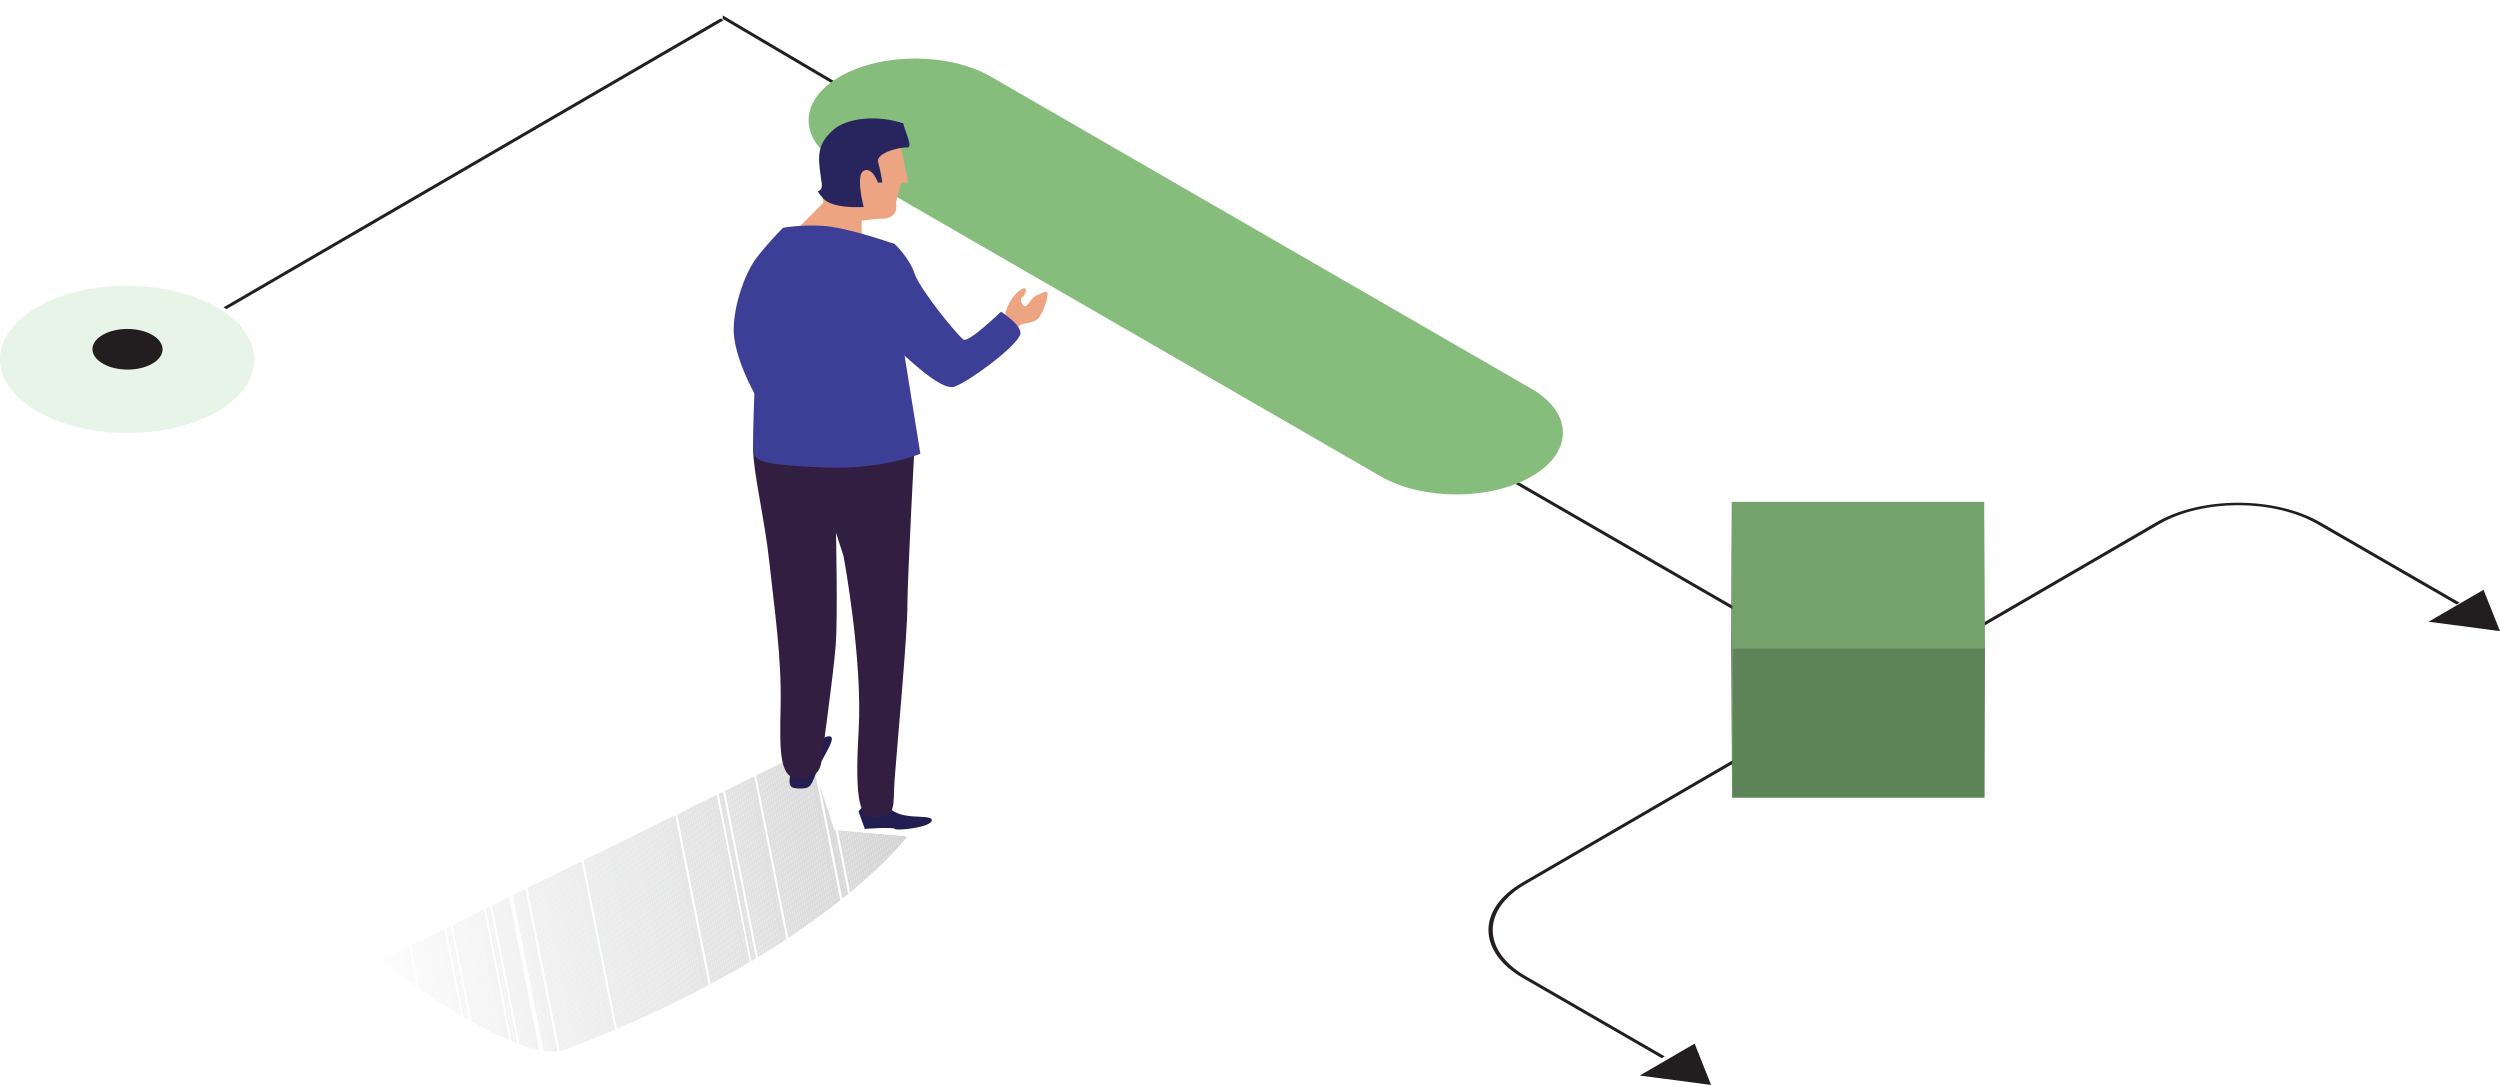 <svg xmlns="http://www.w3.org/2000/svg" xmlns:xlink="http://www.w3.org/1999/xlink" viewBox="0 0 936.02 406.21"><defs><style>.cls-1{fill:url(#linear-gradient);}.cls-2{fill:none;}.cls-3{isolation:isolate;}.cls-4{fill:#231f20;}.cls-5{fill:#86bd7c;}.cls-6{opacity:0.15;}.cls-7{fill:#67b260;}.cls-8{fill:#221e1f;}.cls-9{fill:#73a36b;}.cls-10{fill:#5d8457;}.cls-11{fill:#435f3e;}.cls-12{opacity:0.2;mix-blend-mode:multiply;}.cls-13{clip-path:url(#clip-path);}.cls-14{mask:url(#mask);}.cls-15{clip-path:url(#clip-path-2);}.cls-16{fill:#242122;}.cls-17{fill:#262223;}.cls-18{fill:#272425;}.cls-19{fill:#282526;}.cls-20{fill:#292627;}.cls-21{fill:#2b2829;}.cls-22{fill:#2c292a;}.cls-23{fill:#2d2b2c;}.cls-24{fill:#2e2c2d;}.cls-25{fill:#302d2f;}.cls-26{fill:#312f30;}.cls-27{fill:#323031;}.cls-28{fill:#333133;}.cls-29{fill:#343334;}.cls-30{fill:#353435;}.cls-31{fill:#373537;}.cls-32{fill:#383638;}.cls-33{fill:#393839;}.cls-34{fill:#3a393a;}.cls-35{fill:#3b3a3c;}.cls-36{fill:#3c3b3d;}.cls-37{fill:#3d3c3e;}.cls-38{fill:#3e3e3f;}.cls-39{fill:#3f3f40;}.cls-40{fill:#404041;}.cls-41{fill:#414142;}.cls-42{fill:#424244;}.cls-43{fill:#434345;}.cls-44{fill:#444446;}.cls-45{fill:#454547;}.cls-46{fill:#464648;}.cls-47{fill:#474749;}.cls-48{fill:#48484a;}.cls-49{fill:#49494b;}.cls-50{fill:#4a4a4c;}.cls-51{fill:#4b4b4d;}.cls-52{fill:#4c4c4e;}.cls-53{fill:#4d4d4f;}.cls-54{fill:#4d4e50;}.cls-55{fill:#4e4f51;}.cls-56{fill:#4f5052;}.cls-57{fill:#505153;}.cls-58{fill:#515254;}.cls-59{fill:#525255;}.cls-60{fill:#535355;}.cls-61{fill:#545456;}.cls-62{fill:#555557;}.cls-63{fill:#555658;}.cls-64{fill:#565759;}.cls-65{fill:#57585a;}.cls-66{fill:#58595b;}.cls-67{fill:#595a5c;}.cls-68{fill:#5a5b5d;}.cls-69{fill:#5b5c5e;}.cls-70{fill:#5c5c5f;}.cls-71{fill:#5c5d60;}.cls-72{fill:#5d5e60;}.cls-73{fill:#5e5f61;}.cls-74{fill:#5f6062;}.cls-75{fill:#606163;}.cls-76{fill:#616264;}.cls-77{fill:#616365;}.cls-78{fill:#626366;}.cls-79{fill:#636467;}.cls-80{fill:#646567;}.cls-81{fill:#656668;}.cls-82{fill:#666769;}.cls-83{fill:#66686a;}.cls-84{fill:#67686b;}.cls-85{fill:#68696c;}.cls-86{fill:#696a6c;}.cls-87{fill:#6a6b6d;}.cls-88{fill:#6a6c6e;}.cls-89{fill:#6b6c6f;}.cls-90{fill:#6c6d70;}.cls-91{fill:#6d6e70;}.cls-92{fill:#6d6f71;}.cls-93{fill:#6e7072;}.cls-94{fill:#6f7073;}.cls-95{fill:#707174;}.cls-96{fill:#717275;}.cls-97{fill:#717375;}.cls-98{fill:#727476;}.cls-99{fill:#737477;}.cls-100{fill:#747578;}.cls-101{fill:#747678;}.cls-102{fill:#757779;}.cls-103{fill:#76777a;}.cls-104{fill:#77787b;}.cls-105{fill:#77797c;}.cls-106{fill:#787a7c;}.cls-107{fill:#797b7d;}.cls-108{fill:#7a7b7e;}.cls-109{fill:#7a7c7f;}.cls-110{fill:#7b7d7f;}.cls-111{fill:#7c7e80;}.cls-112{fill:#7d7e80;}.cls-113{fill:#7d7f81;}.cls-114{fill:#7e8081;}.cls-115{fill:#7f8082;}.cls-116{fill:#808083;}.cls-117{fill:#808184;}.cls-118{fill:#808284;}.cls-119{fill:#818385;}.cls-120{fill:#818386;}.cls-121{fill:#828487;}.cls-122{fill:#838587;}.cls-123{fill:#848688;}.cls-124{fill:#848689;}.cls-125{fill:#86888a;}.cls-126{fill:#87898b;}.cls-127{fill:#87898c;}.cls-128{fill:#888a8d;}.cls-129{fill:#898b8d;}.cls-130{fill:#8a8c8e;}.cls-131{fill:#8a8c8f;}.cls-132{fill:#8b8d90;}.cls-133{fill:#8c8e91;}.cls-134{fill:#8d8f91;}.cls-135{fill:#8d8f92;}.cls-136{fill:#8e9093;}.cls-137{fill:#8f9194;}.cls-138{fill:#909294;}.cls-139{fill:#909295;}.cls-140{fill:#919396;}.cls-141{fill:#929497;}.cls-142{fill:#939597;}.cls-143{fill:#939598;}.cls-144{fill:#949699;}.cls-145{fill:#95979a;}.cls-146{fill:#96989a;}.cls-147{fill:#96999b;}.cls-148{fill:#97999c;}.cls-149{fill:#989a9d;}.cls-150{fill:#999b9d;}.cls-151{fill:#9a9c9e;}.cls-152{fill:#9a9c9f;}.cls-153{fill:#9b9da0;}.cls-154{fill:#9c9ea1;}.cls-155{fill:#9d9fa1;}.cls-156{fill:#9da0a2;}.cls-157{fill:#9ea0a3;}.cls-158{fill:#9fa1a4;}.cls-159{fill:#a0a2a4;}.cls-160{fill:#a1a3a5;}.cls-161{fill:#a1a3a6;}.cls-162{fill:#a2a4a7;}.cls-163{fill:#a3a5a8;}.cls-164{fill:#a4a6a8;}.cls-165{fill:#a4a7a9;}.cls-166{fill:#a5a7aa;}.cls-167{fill:#a6a8ab;}.cls-168{fill:#a7a9ac;}.cls-169{fill:#a8aaac;}.cls-170{fill:#a8abad;}.cls-171{fill:#a9abae;}.cls-172{fill:#aaacaf;}.cls-173{fill:#abadaf;}.cls-174{fill:#acaeb0;}.cls-175{fill:#adafb1;}.cls-176{fill:#adafb2;}.cls-177{fill:#aeb0b3;}.cls-178{fill:#afb1b3;}.cls-179{fill:#b0b2b4;}.cls-180{fill:#b1b3b5;}.cls-181{fill:#b1b3b6;}.cls-182{fill:#b2b4b7;}.cls-183{fill:#b3b5b7;}.cls-184{fill:#b4b6b8;}.cls-185{fill:#b5b7b9;}.cls-186{fill:#b6b8ba;}.cls-187{fill:#b6b8bb;}.cls-188{fill:#b7b9bb;}.cls-189{fill:#b8babc;}.cls-190{fill:#b9bbbd;}.cls-191{fill:#babcbe;}.cls-192{fill:#bbbcbf;}.cls-193{fill:#bbbdbf;}.cls-194{fill:#bcbec0;}.cls-195{fill:#bdbfc1;}.cls-196{fill:#bec0c2;}.cls-197{fill:#bfc1c3;}.cls-198{fill:#c0c1c3;}.cls-199{fill:#c0c2c4;}.cls-200{fill:#c1c3c5;}.cls-201{fill:#c2c4c6;}.cls-202{fill:#c3c5c7;}.cls-203{fill:#c4c5c7;}.cls-204{fill:#c4c6c8;}.cls-205{fill:#c5c7c9;}.cls-206{fill:#c6c8ca;}.cls-207{fill:#c7c9cb;}.cls-208{fill:#c8cacb;}.cls-209{fill:#c9cacc;}.cls-210{fill:#cacbcd;}.cls-211{fill:#caccce;}.cls-212{fill:#cbcdcf;}.cls-213{fill:#cccecf;}.cls-214{fill:#cdced0;}.cls-215{fill:#cecfd1;}.cls-216{fill:#cfd0d2;}.cls-217{fill:#cfd1d2;}.cls-218{fill:#d0d2d3;}.cls-219{fill:#d1d2d4;}.cls-220{fill:#d2d3d5;}.cls-221{fill:#d3d4d6;}.cls-222{fill:#d4d5d6;}.cls-223{fill:#d4d6d7;}.cls-224{fill:#d5d6d8;}.cls-225{fill:#d6d7d9;}.cls-226{fill:#d7d8da;}.cls-227{fill:#d8d9da;}.cls-228{fill:#d8dadb;}.cls-229{fill:#d9dbdc;}.cls-230{fill:#dadbdd;}.cls-231{fill:#dbdcdd;}.cls-232{fill:#dcddde;}.cls-233{fill:#dddedf;}.cls-234{fill:#dedfe1;}.cls-235{fill:#dfe0e1;}.cls-236{fill:#e0e1e2;}.cls-237{fill:#e1e2e3;}.cls-238{fill:#e2e3e4;}.cls-239{fill:#e3e4e5;}.cls-240{fill:#e4e5e6;}.cls-241{fill:#e5e6e7;}.cls-242{fill:#e6e7e8;}.cls-243{fill:#e7e7e8;}.cls-244{fill:#e8e8e9;}.cls-245{fill:#e8e9ea;}.cls-246{fill:#e9eaeb;}.cls-247{fill:#eaebec;}.cls-248{fill:#ebecec;}.cls-249{fill:#ececed;}.cls-250{fill:#ededee;}.cls-251{fill:#edeeef;}.cls-252{fill:#eeefef;}.cls-253{fill:#eff0f0;}.cls-254{fill:#f0f0f1;}.cls-255{fill:#f1f1f2;}.cls-256{fill:#eca483;}.cls-257{fill:#221e52;}.cls-258{fill:#321e41;}.cls-259{fill:#3d3e95;}.cls-260{fill:#27245e;}</style><linearGradient id="linear-gradient" x1="-462.03" y1="-291.52" x2="-458.44" y2="-291.52" gradientTransform="translate(-25753.02 -16126.65) rotate(180) scale(56.48)" gradientUnits="userSpaceOnUse"><stop offset="0" stop-color="#4d4d4d"/><stop offset="1"/></linearGradient><clipPath id="clip-path"><path class="cls-2" d="M312.44,310.7l27.37,2.43S307.91,356.4,211.88,393c-18,6.87-69.67-33.42-69.67-33.42l160.42-78.94Z"/></clipPath><mask id="mask" x="132.13" y="269.31" width="218.7" height="138.89" maskUnits="userSpaceOnUse"><rect class="cls-1" x="140.05" y="288.06" width="202.87" height="101.4" transform="translate(-61.22 53.38) rotate(-11.2)"/></mask><clipPath id="clip-path-2"><rect class="cls-2" x="140.05" y="288.06" width="202.87" height="101.4" transform="translate(-61.22 53.38) rotate(-11.2)"/></clipPath></defs><title>home_genexus</title><g class="cls-3"><g id="Layer_2" data-name="Layer 2"><path class="cls-4" d="M669.34,274l-98.29,57.12c-16.29,9.47-16.2,24.89.2,34.36l52.06,30.05-1.14.66-52.06-30.05c-17-9.84-17.12-25.84-.2-35.68l98.29-57.12Z"/><polygon class="cls-4" points="270.61 5.77 511.18 147.74 511.17 149.04 270.59 7.08 270.61 5.77"/><polygon class="cls-4" points="670.43 239.35 670.42 240.66 527.93 158.39 527.93 157.07 670.43 239.35"/><path class="cls-5" d="M573.35,145.53c15.69,9.06,15.77,23.74.19,32.8s-40.95,9.06-56.63,0L314.57,61.52c-15.69-9.07-15.77-23.75-.18-32.81s40.93-9.06,56.63,0Z"/><polygon class="cls-4" points="270.93 7.57 84.8 115.73 83.66 115.08 269.78 6.91 270.93 7.57"/><path class="cls-4" d="M920.89,225.65l-1.13.66L867.7,196.26c-16.41-9.47-43-9.47-59.32,0l-70.61,41-1.15-.66,70.62-41c16.93-9.84,44.56-9.84,61.59,0Z"/><g class="cls-6"><path class="cls-7" d="M81.14,115.05c18.65,10.77,18.75,28.22.22,39s-48.66,10.77-67.31,0-18.75-28.22-.22-39S62.49,104.28,81.14,115.05Z"/></g><path class="cls-8" d="M57,125.39c5.14,3,5.17,7.78.06,10.75s-13.42,3-18.57,0-5.17-7.78-.06-10.75S51.87,122.42,57,125.39Z"/><g class="cls-3"><polygon class="cls-9" points="742.89 187.91 743.2 242.67 648.66 242.67 648.36 187.91 742.89 187.91"/><polygon class="cls-10" points="743.2 242.67 743.04 298.69 648.51 298.69 648.66 242.67 743.2 242.67"/><polygon class="cls-11" points="648.66 242.67 648.51 298.69 648.2 243.93 648.36 187.91 648.66 242.67"/></g><polygon class="cls-8" points="634.48 390.74 640.65 406.21 613.92 402.69 634.48 390.74"/><polygon class="cls-8" points="929.85 220.82 936.02 236.3 909.28 232.78 929.85 220.82"/><g class="cls-12"><g class="cls-13"><g class="cls-14"><g class="cls-15"><rect class="cls-4" x="340.15" y="268.43" width="0.84" height="101.4" transform="translate(-55.52 72.25) rotate(-11.2)"/><rect class="cls-16" x="339.33" y="268.59" width="0.84" height="101.4" transform="translate(-55.56 72.1) rotate(-11.2)"/><rect class="cls-17" x="338.51" y="268.75" width="0.84" height="101.4" transform="translate(-55.61 71.94) rotate(-11.2)"/><rect class="cls-18" x="337.69" y="268.92" width="0.84" height="101.4" transform="translate(-55.66 71.78) rotate(-11.2)"/><rect class="cls-19" x="336.86" y="269.08" width="0.84" height="101.4" transform="translate(-55.71 71.63) rotate(-11.2)"/><rect class="cls-20" x="336.04" y="269.24" width="0.84" height="101.4" transform="translate(-55.75 71.47) rotate(-11.2)"/><rect class="cls-21" x="335.22" y="269.41" width="0.84" height="101.4" transform="translate(-55.8 71.31) rotate(-11.2)"/><rect class="cls-22" x="334.4" y="269.57" width="0.84" height="101.4" transform="translate(-55.85 71.16) rotate(-11.2)"/><rect class="cls-23" x="333.57" y="269.73" width="0.84" height="101.4" transform="translate(-55.89 71) rotate(-11.2)"/><rect class="cls-24" x="332.75" y="269.89" width="0.84" height="101.4" transform="translate(-55.94 70.84) rotate(-11.2)"/><rect class="cls-25" x="331.93" y="270.06" width="0.84" height="101.4" transform="translate(-55.99 70.69) rotate(-11.2)"/><rect class="cls-26" x="331.11" y="270.22" width="0.84" height="101.4" transform="translate(-56.04 70.53) rotate(-11.2)"/><rect class="cls-27" x="330.29" y="270.38" width="0.84" height="101.4" transform="translate(-56.08 70.37) rotate(-11.2)"/><rect class="cls-28" x="329.46" y="270.55" width="0.84" height="101.4" transform="translate(-56.13 70.22) rotate(-11.2)"/><rect class="cls-29" x="328.64" y="270.71" width="0.84" height="101.4" transform="translate(-56.18 70.06) rotate(-11.2)"/><rect class="cls-30" x="327.82" y="270.87" width="0.84" height="101.4" transform="translate(-56.23 69.9) rotate(-11.2)"/><rect class="cls-31" x="327" y="271.03" width="0.84" height="101.4" transform="translate(-56.27 69.75) rotate(-11.2)"/><rect class="cls-32" x="326.17" y="271.2" width="0.84" height="101.4" transform="translate(-56.32 69.59) rotate(-11.2)"/><rect class="cls-33" x="325.35" y="271.36" width="0.84" height="101.4" transform="translate(-56.37 69.43) rotate(-11.2)"/><rect class="cls-34" x="324.53" y="271.52" width="0.84" height="101.4" transform="translate(-56.42 69.28) rotate(-11.2)"/><rect class="cls-35" x="323.71" y="271.69" width="0.84" height="101.4" transform="translate(-56.46 69.12) rotate(-11.2)"/><rect class="cls-36" x="322.88" y="271.85" width="0.84" height="101.4" transform="translate(-56.51 68.96) rotate(-11.2)"/><rect class="cls-37" x="322.06" y="272.01" width="0.84" height="101.4" transform="translate(-56.56 68.81) rotate(-11.2)"/><rect class="cls-38" x="321.24" y="272.17" width="0.84" height="101.4" transform="translate(-56.6 68.65) rotate(-11.2)"/><rect class="cls-39" x="320.42" y="272.34" width="0.84" height="101.4" transform="translate(-56.65 68.49) rotate(-11.2)"/><rect class="cls-40" x="319.6" y="272.5" width="0.84" height="101.4" transform="translate(-56.7 68.34) rotate(-11.2)"/><rect class="cls-41" x="318.77" y="272.66" width="0.84" height="101.4" transform="translate(-56.75 68.18) rotate(-11.2)"/><rect class="cls-42" x="317.95" y="272.83" width="0.84" height="101.4" transform="translate(-56.79 68.02) rotate(-11.2)"/><rect class="cls-43" x="317.13" y="272.99" width="0.84" height="101.4" transform="translate(-56.84 67.87) rotate(-11.2)"/><rect class="cls-44" x="316.31" y="273.15" width="0.84" height="101.4" transform="translate(-56.89 67.71) rotate(-11.2)"/><rect class="cls-45" x="315.48" y="273.31" width="0.84" height="101.4" transform="matrix(0.98, -0.19, 0.19, 0.98, -56.94, 67.55)"/><rect class="cls-46" x="314.66" y="273.48" width="0.84" height="101.4" transform="translate(-56.98 67.4) rotate(-11.2)"/><rect class="cls-47" x="313.84" y="273.64" width="0.84" height="101.4" transform="translate(-57.03 67.24) rotate(-11.2)"/><rect class="cls-48" x="313.02" y="273.8" width="0.84" height="101.4" transform="translate(-57.08 67.08) rotate(-11.2)"/><rect class="cls-49" x="312.19" y="273.97" width="0.84" height="101.4" transform="matrix(0.98, -0.19, 0.19, 0.98, -57.12, 66.93)"/><rect class="cls-50" x="311.37" y="274.13" width="0.84" height="101.4" transform="translate(-57.17 66.77) rotate(-11.2)"/><rect class="cls-51" x="310.55" y="274.29" width="0.84" height="101.4" transform="translate(-57.22 66.61) rotate(-11.2)"/><rect class="cls-52" x="309.73" y="274.45" width="0.84" height="101.4" transform="translate(-57.27 66.46) rotate(-11.2)"/><rect class="cls-53" x="308.9" y="274.62" width="0.84" height="101.4" transform="translate(-57.31 66.3) rotate(-11.2)"/><rect class="cls-54" x="308.08" y="274.78" width="0.84" height="101.4" transform="translate(-57.36 66.14) rotate(-11.2)"/><rect class="cls-55" x="307.26" y="274.94" width="0.84" height="101.4" transform="translate(-57.41 65.99) rotate(-11.2)"/><rect class="cls-56" x="306.44" y="275.11" width="0.84" height="101.4" transform="translate(-57.46 65.83) rotate(-11.2)"/><rect class="cls-57" x="305.62" y="275.27" width="0.84" height="101.4" transform="translate(-57.5 65.67) rotate(-11.2)"/><rect class="cls-58" x="304.79" y="275.43" width="0.84" height="101.4" transform="translate(-57.55 65.52) rotate(-11.2)"/><rect class="cls-59" x="303.97" y="275.6" width="0.84" height="101.4" transform="translate(-57.6 65.36) rotate(-11.2)"/><rect class="cls-60" x="303.15" y="275.76" width="0.84" height="101.4" transform="translate(-57.65 65.2) rotate(-11.2)"/><rect class="cls-61" x="302.33" y="275.92" width="0.84" height="101.4" transform="translate(-57.69 65.05) rotate(-11.2)"/><rect class="cls-62" x="301.5" y="276.08" width="0.84" height="101.4" transform="translate(-57.74 64.89) rotate(-11.2)"/><rect class="cls-63" x="300.68" y="276.25" width="0.84" height="101.4" transform="translate(-57.79 64.73) rotate(-11.2)"/><rect class="cls-64" x="299.86" y="276.41" width="0.84" height="101.4" transform="translate(-57.83 64.58) rotate(-11.2)"/><rect class="cls-65" x="299.04" y="276.57" width="0.84" height="101.4" transform="translate(-57.88 64.42) rotate(-11.2)"/><rect class="cls-66" x="298.21" y="276.74" width="0.84" height="101.4" transform="translate(-57.93 64.26) rotate(-11.2)"/><rect class="cls-67" x="297.39" y="276.9" width="0.84" height="101.4" transform="translate(-57.98 64.11) rotate(-11.2)"/><rect class="cls-68" x="296.57" y="277.06" width="0.84" height="101.4" transform="translate(-58.02 63.95) rotate(-11.2)"/><rect class="cls-69" x="295.75" y="277.22" width="0.84" height="101.4" transform="translate(-58.07 63.79) rotate(-11.2)"/><rect class="cls-70" x="294.93" y="277.39" width="0.84" height="101.4" transform="translate(-58.12 63.64) rotate(-11.2)"/><rect class="cls-71" x="294.1" y="277.55" width="0.84" height="101.4" transform="translate(-58.17 63.48) rotate(-11.2)"/><rect class="cls-72" x="293.28" y="277.71" width="0.84" height="101.4" transform="translate(-58.21 63.32) rotate(-11.2)"/><rect class="cls-73" x="292.46" y="277.88" width="0.84" height="101.4" transform="translate(-58.26 63.17) rotate(-11.2)"/><rect class="cls-74" x="291.64" y="278.04" width="0.84" height="101.4" transform="translate(-58.31 63.01) rotate(-11.2)"/><rect class="cls-75" x="290.81" y="278.2" width="0.84" height="101.4" transform="translate(-58.36 62.85) rotate(-11.2)"/><rect class="cls-76" x="289.99" y="278.36" width="0.84" height="101.4" transform="matrix(0.98, -0.19, 0.19, 0.98, -58.4, 62.7)"/><rect class="cls-77" x="289.17" y="278.53" width="0.84" height="101.4" transform="translate(-58.45 62.54) rotate(-11.2)"/><rect class="cls-78" x="288.35" y="278.69" width="0.84" height="101.4" transform="translate(-58.5 62.38) rotate(-11.2)"/><rect class="cls-79" x="287.52" y="278.85" width="0.84" height="101.4" transform="translate(-58.54 62.23) rotate(-11.2)"/><rect class="cls-80" x="286.7" y="279.02" width="0.84" height="101.4" transform="translate(-58.59 62.07) rotate(-11.2)"/><rect class="cls-81" x="285.88" y="279.18" width="0.84" height="101.4" transform="translate(-58.64 61.91) rotate(-11.2)"/><rect class="cls-82" x="285.06" y="279.34" width="0.84" height="101.4" transform="translate(-58.69 61.76) rotate(-11.2)"/><rect class="cls-83" x="284.24" y="279.5" width="0.84" height="101.4" transform="translate(-58.73 61.6) rotate(-11.2)"/><rect class="cls-84" x="283.41" y="279.67" width="0.84" height="101.4" transform="translate(-58.78 61.44) rotate(-11.2)"/><rect class="cls-85" x="282.59" y="279.83" width="0.84" height="101.4" transform="translate(-58.83 61.29) rotate(-11.2)"/><rect class="cls-86" x="281.77" y="279.99" width="0.84" height="101.4" transform="translate(-58.88 61.13) rotate(-11.2)"/><rect class="cls-87" x="280.95" y="280.16" width="0.84" height="101.4" transform="translate(-58.92 60.97) rotate(-11.2)"/><rect class="cls-88" x="280.12" y="280.32" width="0.84" height="101.4" transform="translate(-58.97 60.82) rotate(-11.2)"/><rect class="cls-89" x="279.3" y="280.48" width="0.84" height="101.4" transform="translate(-59.02 60.66) rotate(-11.2)"/><rect class="cls-90" x="278.48" y="280.64" width="0.84" height="101.4" transform="translate(-59.07 60.5) rotate(-11.2)"/><rect class="cls-91" x="277.66" y="280.81" width="0.84" height="101.4" transform="matrix(0.98, -0.19, 0.19, 0.98, -59.11, 60.35)"/><rect class="cls-92" x="276.83" y="280.97" width="0.84" height="101.4" transform="translate(-59.16 60.19) rotate(-11.2)"/><rect class="cls-93" x="276.01" y="281.13" width="0.84" height="101.4" transform="translate(-59.21 60.03) rotate(-11.2)"/><rect class="cls-94" x="275.19" y="281.3" width="0.84" height="101.4" transform="matrix(0.98, -0.19, 0.19, 0.98, -59.25, 59.88)"/><rect class="cls-95" x="274.37" y="281.46" width="0.84" height="101.4" transform="translate(-59.3 59.72) rotate(-11.2)"/><rect class="cls-96" x="273.55" y="281.62" width="0.84" height="101.4" transform="translate(-59.35 59.56) rotate(-11.2)"/><rect class="cls-97" x="272.72" y="281.78" width="0.84" height="101.4" transform="translate(-59.4 59.41) rotate(-11.2)"/><rect class="cls-98" x="271.9" y="281.95" width="0.84" height="101.4" transform="translate(-59.44 59.25) rotate(-11.2)"/><rect class="cls-99" x="271.08" y="282.11" width="0.84" height="101.4" transform="translate(-59.49 59.09) rotate(-11.2)"/><rect class="cls-100" x="270.26" y="282.27" width="0.84" height="101.4" transform="translate(-59.54 58.94) rotate(-11.2)"/><rect class="cls-101" x="269.43" y="282.44" width="0.84" height="101.4" transform="translate(-59.59 58.78) rotate(-11.2)"/><rect class="cls-102" x="268.61" y="282.6" width="0.84" height="101.4" transform="translate(-59.63 58.62) rotate(-11.2)"/><rect class="cls-103" x="267.79" y="282.76" width="0.84" height="101.4" transform="translate(-59.68 58.47) rotate(-11.2)"/><rect class="cls-104" x="266.97" y="282.92" width="0.84" height="101.4" transform="translate(-59.73 58.31) rotate(-11.2)"/><rect class="cls-105" x="266.14" y="283.09" width="0.84" height="101.4" transform="translate(-59.77 58.15) rotate(-11.2)"/><rect class="cls-106" x="265.32" y="283.25" width="0.84" height="101.4" transform="translate(-59.82 58) rotate(-11.2)"/><rect class="cls-107" x="264.5" y="283.41" width="0.84" height="101.4" transform="translate(-59.87 57.84) rotate(-11.2)"/><rect class="cls-108" x="263.68" y="283.58" width="0.84" height="101.4" transform="translate(-59.92 57.68) rotate(-11.2)"/><rect class="cls-109" x="262.86" y="283.74" width="0.84" height="101.4" transform="translate(-59.96 57.53) rotate(-11.2)"/><rect class="cls-110" x="262.03" y="283.9" width="0.84" height="101.4" transform="translate(-60.01 57.37) rotate(-11.2)"/><rect class="cls-111" x="261.21" y="284.06" width="0.84" height="101.4" transform="translate(-60.06 57.21) rotate(-11.2)"/><rect class="cls-112" x="260.39" y="284.23" width="0.84" height="101.4" transform="translate(-60.11 57.06) rotate(-11.2)"/><rect class="cls-113" x="259.57" y="284.39" width="0.84" height="101.4" transform="translate(-60.15 56.9) rotate(-11.2)"/><rect class="cls-114" x="258.74" y="284.55" width="0.84" height="101.4" transform="matrix(0.98, -0.19, 0.19, 0.98, -60.2, 56.74)"/><rect class="cls-115" x="257.92" y="284.72" width="0.84" height="101.4" transform="translate(-60.25 56.59) rotate(-11.2)"/><rect class="cls-116" x="257.1" y="284.88" width="0.84" height="101.4" transform="translate(-60.3 56.43) rotate(-11.2)"/><rect class="cls-117" x="256.28" y="285.04" width="0.84" height="101.4" transform="translate(-60.34 56.27) rotate(-11.2)"/><rect class="cls-118" x="255.45" y="285.2" width="0.84" height="101.4" transform="translate(-60.39 56.12) rotate(-11.2)"/><rect class="cls-119" x="254.63" y="285.37" width="0.84" height="101.4" transform="translate(-60.44 55.96) rotate(-11.2)"/><rect class="cls-120" x="253.81" y="285.53" width="0.84" height="101.4" transform="translate(-60.48 55.8) rotate(-11.2)"/><rect class="cls-121" x="252.99" y="285.69" width="0.84" height="101.4" transform="translate(-60.53 55.65) rotate(-11.2)"/><rect class="cls-122" x="252.17" y="285.86" width="0.84" height="101.4" transform="translate(-60.58 55.49) rotate(-11.2)"/><rect class="cls-123" x="251.34" y="286.02" width="0.84" height="101.4" transform="translate(-60.63 55.33) rotate(-11.2)"/><rect class="cls-124" x="250.52" y="286.18" width="0.84" height="101.4" transform="translate(-60.67 55.18) rotate(-11.2)"/><rect class="cls-125" x="249.7" y="286.35" width="0.84" height="101.4" transform="translate(-60.72 55.02) rotate(-11.2)"/><rect class="cls-126" x="248.88" y="286.51" width="0.84" height="101.4" transform="translate(-60.77 54.86) rotate(-11.2)"/><rect class="cls-127" x="248.05" y="286.67" width="0.84" height="101.4" transform="translate(-60.82 54.71) rotate(-11.2)"/><rect class="cls-128" x="247.23" y="286.83" width="0.84" height="101.4" transform="translate(-60.86 54.55) rotate(-11.2)"/><rect class="cls-129" x="246.41" y="287" width="0.84" height="101.4" transform="translate(-60.91 54.39) rotate(-11.2)"/><rect class="cls-130" x="245.59" y="287.16" width="0.84" height="101.4" transform="translate(-60.96 54.24) rotate(-11.2)"/><rect class="cls-131" x="244.76" y="287.32" width="0.84" height="101.4" transform="translate(-61.01 54.08) rotate(-11.2)"/><rect class="cls-132" x="243.94" y="287.49" width="0.84" height="101.4" transform="translate(-61.05 53.92) rotate(-11.2)"/><rect class="cls-133" x="243.12" y="287.65" width="0.84" height="101.4" transform="translate(-61.1 53.77) rotate(-11.2)"/><rect class="cls-134" x="242.3" y="287.81" width="0.84" height="101.4" transform="translate(-61.15 53.61) rotate(-11.2)"/><rect class="cls-135" x="241.48" y="287.97" width="0.84" height="101.4" transform="translate(-61.19 53.45) rotate(-11.2)"/><rect class="cls-136" x="240.65" y="288.14" width="0.84" height="101.4" transform="translate(-61.24 53.3) rotate(-11.2)"/><rect class="cls-137" x="239.83" y="288.3" width="0.84" height="101.4" transform="translate(-61.29 53.14) rotate(-11.2)"/><rect class="cls-138" x="239.01" y="288.46" width="0.84" height="101.4" transform="translate(-61.34 52.98) rotate(-11.2)"/><rect class="cls-139" x="238.19" y="288.63" width="0.84" height="101.4" transform="translate(-61.38 52.83) rotate(-11.2)"/><rect class="cls-140" x="237.36" y="288.79" width="0.84" height="101.4" transform="translate(-61.43 52.67) rotate(-11.2)"/><rect class="cls-141" x="236.54" y="288.95" width="0.84" height="101.4" transform="translate(-61.48 52.51) rotate(-11.2)"/><rect class="cls-142" x="235.72" y="289.11" width="0.84" height="101.4" transform="translate(-61.53 52.36) rotate(-11.2)"/><rect class="cls-143" x="234.9" y="289.28" width="0.84" height="101.4" transform="translate(-61.57 52.2) rotate(-11.2)"/><rect class="cls-144" x="234.07" y="289.44" width="0.84" height="101.4" transform="translate(-61.62 52.04) rotate(-11.2)"/><rect class="cls-145" x="233.25" y="289.6" width="0.84" height="101.4" transform="translate(-61.67 51.89) rotate(-11.2)"/><rect class="cls-146" x="232.43" y="289.77" width="0.84" height="101.4" transform="translate(-61.71 51.73) rotate(-11.2)"/><rect class="cls-147" x="231.61" y="289.93" width="0.84" height="101.4" transform="translate(-61.76 51.57) rotate(-11.2)"/><rect class="cls-148" x="230.79" y="290.09" width="0.84" height="101.4" transform="translate(-61.81 51.42) rotate(-11.2)"/><rect class="cls-149" x="229.96" y="290.25" width="0.84" height="101.4" transform="translate(-61.86 51.26) rotate(-11.2)"/><rect class="cls-150" x="229.14" y="290.42" width="0.84" height="101.4" transform="translate(-61.9 51.1) rotate(-11.2)"/><rect class="cls-151" x="228.32" y="290.58" width="0.84" height="101.4" transform="translate(-61.95 50.95) rotate(-11.2)"/><rect class="cls-152" x="227.5" y="290.74" width="0.84" height="101.4" transform="translate(-62 50.79) rotate(-11.2)"/><rect class="cls-153" x="226.67" y="290.91" width="0.84" height="101.4" transform="translate(-62.05 50.63) rotate(-11.2)"/><rect class="cls-154" x="225.85" y="291.07" width="0.84" height="101.4" transform="translate(-62.09 50.48) rotate(-11.2)"/><rect class="cls-155" x="225.03" y="291.23" width="0.84" height="101.4" transform="translate(-62.14 50.32) rotate(-11.2)"/><rect class="cls-156" x="224.21" y="291.39" width="0.84" height="101.4" transform="translate(-62.19 50.16) rotate(-11.2)"/><rect class="cls-157" x="223.38" y="291.56" width="0.84" height="101.4" transform="translate(-62.24 50.01) rotate(-11.2)"/><rect class="cls-158" x="222.56" y="291.72" width="0.84" height="101.4" transform="translate(-62.28 49.85) rotate(-11.2)"/><rect class="cls-159" x="221.74" y="291.88" width="0.84" height="101.4" transform="matrix(0.98, -0.19, 0.19, 0.98, -62.33, 49.69)"/><rect class="cls-160" x="220.92" y="292.05" width="0.84" height="101.4" transform="translate(-62.38 49.54) rotate(-11.2)"/><rect class="cls-161" x="220.09" y="292.21" width="0.84" height="101.4" transform="translate(-62.42 49.38) rotate(-11.2)"/><rect class="cls-162" x="219.27" y="292.37" width="0.84" height="101.4" transform="translate(-62.47 49.22) rotate(-11.2)"/><rect class="cls-163" x="218.45" y="292.53" width="0.84" height="101.4" transform="translate(-62.52 49.07) rotate(-11.2)"/><rect class="cls-164" x="217.63" y="292.7" width="0.84" height="101.4" transform="translate(-62.57 48.91) rotate(-11.2)"/><rect class="cls-165" x="216.81" y="292.86" width="0.84" height="101.4" transform="translate(-62.61 48.75) rotate(-11.2)"/><rect class="cls-166" x="215.98" y="293.02" width="0.84" height="101.4" transform="translate(-62.66 48.6) rotate(-11.2)"/><rect class="cls-167" x="215.16" y="293.19" width="0.84" height="101.4" transform="translate(-62.71 48.44) rotate(-11.2)"/><rect class="cls-168" x="214.34" y="293.35" width="0.84" height="101.4" transform="translate(-62.76 48.28) rotate(-11.2)"/><rect class="cls-169" x="213.52" y="293.51" width="0.84" height="101.4" transform="translate(-62.8 48.13) rotate(-11.2)"/><rect class="cls-170" x="212.69" y="293.67" width="0.84" height="101.4" transform="translate(-62.85 47.97) rotate(-11.2)"/><rect class="cls-171" x="211.87" y="293.84" width="0.84" height="101.4" transform="translate(-62.9 47.81) rotate(-11.2)"/><rect class="cls-172" x="211.05" y="294" width="0.84" height="101.4" transform="translate(-62.95 47.66) rotate(-11.2)"/><rect class="cls-173" x="210.23" y="294.16" width="0.84" height="101.4" transform="translate(-62.99 47.5) rotate(-11.2)"/><rect class="cls-174" x="209.4" y="294.33" width="0.84" height="101.4" transform="translate(-63.04 47.34) rotate(-11.2)"/><rect class="cls-175" x="208.58" y="294.49" width="0.84" height="101.4" transform="translate(-63.09 47.19) rotate(-11.2)"/><rect class="cls-176" x="207.76" y="294.65" width="0.84" height="101.4" transform="translate(-63.13 47.03) rotate(-11.2)"/><rect class="cls-177" x="206.94" y="294.81" width="0.84" height="101.4" transform="translate(-63.18 46.87) rotate(-11.2)"/><rect class="cls-178" x="206.12" y="294.98" width="0.84" height="101.4" transform="translate(-63.23 46.72) rotate(-11.2)"/><rect class="cls-179" x="205.29" y="295.14" width="0.84" height="101.4" transform="translate(-63.28 46.56) rotate(-11.2)"/><rect class="cls-180" x="204.47" y="295.3" width="0.84" height="101.4" transform="translate(-63.32 46.4) rotate(-11.2)"/><rect class="cls-181" x="203.65" y="295.47" width="0.84" height="101.4" transform="translate(-63.37 46.25) rotate(-11.2)"/><rect class="cls-182" x="202.83" y="295.63" width="0.84" height="101.4" transform="translate(-63.42 46.09) rotate(-11.2)"/><rect class="cls-183" x="202" y="295.79" width="0.84" height="101.4" transform="translate(-63.47 45.93) rotate(-11.2)"/><rect class="cls-184" x="201.18" y="295.95" width="0.84" height="101.4" transform="translate(-63.51 45.78) rotate(-11.2)"/><rect class="cls-185" x="200.36" y="296.12" width="0.84" height="101.4" transform="translate(-63.56 45.62) rotate(-11.2)"/><rect class="cls-186" x="199.54" y="296.28" width="0.84" height="101.4" transform="matrix(0.98, -0.19, 0.19, 0.98, -63.61, 45.46)"/><rect class="cls-187" x="198.71" y="296.44" width="0.84" height="101.4" transform="translate(-63.65 45.31) rotate(-11.2)"/><rect class="cls-188" x="197.89" y="296.61" width="0.84" height="101.4" transform="translate(-63.7 45.15) rotate(-11.2)"/><rect class="cls-189" x="197.07" y="296.77" width="0.84" height="101.4" transform="translate(-63.75 44.99) rotate(-11.2)"/><rect class="cls-190" x="196.25" y="296.93" width="0.84" height="101.4" transform="translate(-63.8 44.84) rotate(-11.2)"/><rect class="cls-191" x="195.43" y="297.1" width="0.84" height="101.4" transform="translate(-63.84 44.68) rotate(-11.2)"/><rect class="cls-192" x="194.6" y="297.26" width="0.84" height="101.4" transform="translate(-63.89 44.52) rotate(-11.2)"/><rect class="cls-193" x="193.78" y="297.42" width="0.84" height="101.4" transform="matrix(0.98, -0.19, 0.19, 0.98, -63.94, 44.37)"/><rect class="cls-194" x="192.96" y="297.58" width="0.84" height="101.4" transform="matrix(0.98, -0.19, 0.19, 0.98, -63.99, 44.21)"/><rect class="cls-195" x="192.14" y="297.75" width="0.84" height="101.4" transform="translate(-64.03 44.05) rotate(-11.2)"/><rect class="cls-196" x="191.31" y="297.91" width="0.84" height="101.4" transform="matrix(0.98, -0.19, 0.19, 0.98, -64.08, 43.9)"/><rect class="cls-197" x="190.49" y="298.07" width="0.84" height="101.4" transform="translate(-64.13 43.74) rotate(-11.2)"/><rect class="cls-198" x="189.67" y="298.24" width="0.84" height="101.4" transform="translate(-64.18 43.58) rotate(-11.2)"/><rect class="cls-199" x="188.85" y="298.4" width="0.84" height="101.4" transform="translate(-64.22 43.43) rotate(-11.2)"/><rect class="cls-200" x="188.02" y="298.56" width="0.84" height="101.4" transform="translate(-64.27 43.27) rotate(-11.2)"/><rect class="cls-201" x="187.2" y="298.72" width="0.84" height="101.4" transform="translate(-64.32 43.11) rotate(-11.2)"/><rect class="cls-202" x="186.38" y="298.89" width="0.84" height="101.4" transform="translate(-64.36 42.96) rotate(-11.2)"/><rect class="cls-203" x="185.56" y="299.05" width="0.84" height="101.4" transform="matrix(0.98, -0.19, 0.19, 0.98, -64.41, 42.8)"/><rect class="cls-204" x="184.74" y="299.21" width="0.84" height="101.4" transform="translate(-64.46 42.64) rotate(-11.2)"/><rect class="cls-205" x="183.91" y="299.38" width="0.84" height="101.4" transform="matrix(0.98, -0.19, 0.19, 0.98, -64.51, 42.49)"/><rect class="cls-206" x="183.09" y="299.54" width="0.84" height="101.4" transform="matrix(0.98, -0.19, 0.19, 0.98, -64.55, 42.33)"/><rect class="cls-207" x="182.27" y="299.7" width="0.84" height="101.4" transform="translate(-64.6 42.17) rotate(-11.2)"/><rect class="cls-208" x="181.45" y="299.86" width="0.84" height="101.4" transform="translate(-64.65 42.02) rotate(-11.2)"/><rect class="cls-209" x="180.62" y="300.03" width="0.84" height="101.4" transform="translate(-64.7 41.86) rotate(-11.2)"/><rect class="cls-210" x="179.8" y="300.19" width="0.84" height="101.4" transform="translate(-64.74 41.7) rotate(-11.2)"/><rect class="cls-211" x="178.98" y="300.35" width="0.84" height="101.4" transform="translate(-64.79 41.55) rotate(-11.2)"/><rect class="cls-212" x="178.16" y="300.52" width="0.84" height="101.4" transform="translate(-64.84 41.39) rotate(-11.2)"/><rect class="cls-213" x="177.33" y="300.68" width="0.84" height="101.4" transform="translate(-64.89 41.23) rotate(-11.2)"/><rect class="cls-214" x="176.51" y="300.84" width="0.84" height="101.4" transform="translate(-64.93 41.08) rotate(-11.2)"/><rect class="cls-215" x="175.69" y="301" width="0.84" height="101.4" transform="translate(-64.98 40.92) rotate(-11.2)"/><rect class="cls-216" x="174.87" y="301.17" width="0.84" height="101.4" transform="translate(-65.03 40.76) rotate(-11.2)"/><rect class="cls-217" x="174.05" y="301.33" width="0.84" height="101.4" transform="translate(-65.07 40.61) rotate(-11.2)"/><rect class="cls-218" x="173.22" y="301.49" width="0.84" height="101.4" transform="translate(-65.12 40.45) rotate(-11.2)"/><rect class="cls-219" x="172.4" y="301.66" width="0.84" height="101.4" transform="translate(-65.17 40.29) rotate(-11.2)"/><rect class="cls-220" x="171.58" y="301.82" width="0.84" height="101.4" transform="translate(-65.22 40.14) rotate(-11.2)"/><rect class="cls-221" x="170.76" y="301.98" width="0.84" height="101.4" transform="translate(-65.26 39.98) rotate(-11.2)"/><rect class="cls-222" x="169.93" y="302.14" width="0.84" height="101.4" transform="matrix(0.98, -0.19, 0.19, 0.98, -65.31, 39.82)"/><rect class="cls-223" x="169.11" y="302.31" width="0.84" height="101.4" transform="translate(-65.36 39.67) rotate(-11.2)"/><rect class="cls-224" x="168.29" y="302.47" width="0.84" height="101.4" transform="translate(-65.41 39.51) rotate(-11.2)"/><rect class="cls-225" x="167.47" y="302.63" width="0.84" height="101.4" transform="matrix(0.98, -0.19, 0.19, 0.98, -65.45, 39.35)"/><rect class="cls-226" x="166.64" y="302.8" width="0.84" height="101.4" transform="translate(-65.5 39.2) rotate(-11.2)"/><rect class="cls-227" x="165.82" y="302.96" width="0.84" height="101.4" transform="translate(-65.55 39.04) rotate(-11.2)"/><rect class="cls-228" x="165" y="303.12" width="0.84" height="101.4" transform="translate(-65.59 38.88) rotate(-11.2)"/><rect class="cls-229" x="164.18" y="303.28" width="0.84" height="101.4" transform="translate(-65.64 38.73) rotate(-11.2)"/><rect class="cls-230" x="163.36" y="303.45" width="0.84" height="101.4" transform="translate(-65.69 38.57) rotate(-11.2)"/><rect class="cls-231" x="162.53" y="303.61" width="0.84" height="101.4" transform="translate(-65.74 38.41) rotate(-11.2)"/><rect class="cls-232" x="161.71" y="303.77" width="0.84" height="101.4" transform="translate(-65.78 38.26) rotate(-11.2)"/><rect class="cls-233" x="160.89" y="303.94" width="0.84" height="101.4" transform="translate(-65.83 38.1) rotate(-11.2)"/><rect class="cls-234" x="160.07" y="304.1" width="0.84" height="101.4" transform="translate(-65.88 37.94) rotate(-11.2)"/><rect class="cls-235" x="159.24" y="304.26" width="0.84" height="101.4" transform="translate(-65.93 37.79) rotate(-11.2)"/><rect class="cls-236" x="158.42" y="304.42" width="0.84" height="101.4" transform="translate(-65.97 37.63) rotate(-11.2)"/><rect class="cls-237" x="157.6" y="304.59" width="0.84" height="101.4" transform="translate(-66.02 37.47) rotate(-11.2)"/><rect class="cls-238" x="156.78" y="304.75" width="0.84" height="101.4" transform="translate(-66.07 37.32) rotate(-11.2)"/><rect class="cls-238" x="155.95" y="304.91" width="0.84" height="101.4" transform="translate(-66.12 37.16) rotate(-11.2)"/><rect class="cls-239" x="155.13" y="305.08" width="0.84" height="101.4" transform="translate(-66.16 37) rotate(-11.2)"/><rect class="cls-240" x="154.31" y="305.24" width="0.84" height="101.4" transform="translate(-66.21 36.85) rotate(-11.2)"/><rect class="cls-241" x="153.49" y="305.4" width="0.84" height="101.4" transform="matrix(0.98, -0.19, 0.19, 0.98, -66.26, 36.69)"/><rect class="cls-242" x="152.67" y="305.56" width="0.84" height="101.4" transform="translate(-66.3 36.53) rotate(-11.2)"/><rect class="cls-243" x="151.84" y="305.73" width="0.84" height="101.4" transform="translate(-66.35 36.38) rotate(-11.2)"/><rect class="cls-244" x="151.02" y="305.89" width="0.84" height="101.4" transform="translate(-66.4 36.22) rotate(-11.2)"/><rect class="cls-245" x="150.2" y="306.05" width="0.84" height="101.4" transform="translate(-66.45 36.06) rotate(-11.2)"/><rect class="cls-246" x="149.38" y="306.22" width="0.84" height="101.4" transform="translate(-66.49 35.91) rotate(-11.2)"/><rect class="cls-247" x="148.55" y="306.38" width="0.84" height="101.4" transform="translate(-66.54 35.75) rotate(-11.2)"/><rect class="cls-248" x="147.73" y="306.54" width="0.84" height="101.4" transform="translate(-66.59 35.59) rotate(-11.2)"/><rect class="cls-249" x="146.91" y="306.7" width="0.84" height="101.4" transform="translate(-66.64 35.44) rotate(-11.2)"/><rect class="cls-250" x="146.09" y="306.87" width="0.84" height="101.4" transform="translate(-66.68 35.28) rotate(-11.2)"/><rect class="cls-251" x="145.26" y="307.03" width="0.84" height="101.4" transform="translate(-66.73 35.12) rotate(-11.2)"/><rect class="cls-252" x="144.44" y="307.19" width="0.84" height="101.4" transform="translate(-66.78 34.97) rotate(-11.2)"/><rect class="cls-253" x="143.62" y="307.36" width="0.84" height="101.4" transform="translate(-66.83 34.81) rotate(-11.2)"/><rect class="cls-254" x="142.8" y="307.52" width="0.84" height="101.4" transform="translate(-66.87 34.65) rotate(-11.2)"/><rect class="cls-255" x="141.97" y="307.68" width="0.84" height="101.4" transform="translate(-66.92 34.5) rotate(-11.2)"/><polygon class="cls-255" points="151.83 408.2 132.13 308.73 132.13 308.73 151.83 408.2 151.83 408.2"/></g></g></g></g><path class="cls-256" d="M322.63,82.62v8.53s-9.46-1.87-14.73-2.56l-10.79-1.42L308.3,75.85S304.72,52,313.47,47.58s22-.7,22-.7l4.68,21.51h-2.79l-1.89,7.46s1.47,5.57-4.69,6A74.78,74.78,0,0,0,322.63,82.62Z"/><path class="cls-257" d="M310.76,275.71c2.74.57-3.32,8.33-5.3,13.92s-2.77,5.59-6.36,5.59-3.78-1.38-3.28-4.87S306.89,274.92,310.76,275.71Z"/><path class="cls-257" d="M321.44,303.82l2.35,6.53s10.54-.8,11.24,0,13.84-.56,13.84-3.27-13.14.88-16.72-5.89S321.44,303.82,321.44,303.82Z"/><path class="cls-258" d="M315.81,208.12,313,199.45s.7,31.35-.1,42.1-5.47,44.12-5.47,44.12-.4,6-8,6-7.56-9.56-7.16-27.47-2.33-36.26-4.18-53.38S282,177,282,168.22s4.38-10.36,4.38-10.36l56.24,4.86s-2.89,53.67-2.89,64.42-4,54.15-4.77,64.5S336.13,306,327,306c-4.77,0-7.13-5.1-5.53-32.17S315.81,208.12,315.81,208.12Z"/><path class="cls-259" d="M283.6,96.1c-4.43,5.53-8.89,17.74-8.89,27.52s8.07,26.28,13.64,32.25S293.13,134,293.13,134l0-48.66A124.54,124.54,0,0,0,283.6,96.1Z"/><path class="cls-259" d="M337.72,127.21l6.87,42.68S330,176.07,307.69,175c-22-1-25.57-2.13-25.71-6.82C281.75,160,283.2,130,283.6,118s9.57-32.72,9.57-32.72a67.41,67.41,0,0,1,14.69-.71C317,85,335,91.37,335,91.37Z"/><path class="cls-256" d="M379.52,123.62a12.62,12.62,0,0,1,3.17-2.21c1.36-.5,4.75-.48,6.34-2.53a20.24,20.24,0,0,0,3.17-8.39c.22-2.26-1.59-.9-3.85,0s-3.17,3.62-4.3,4.08-2.49-2.49-1.36-3.17,3.13-5.88-1.49-2.15S375.9,120,375.9,120Z"/><path class="cls-260" d="M307.64,68.29c-1.55-9.92-1.86-13.9,4.16-19.5,4.46-4.14,15.29-6.2,26.42-2.6.55,3,3.73,9,1.49,9-4,0-11.91,2.39-10.93,5.58a56.22,56.22,0,0,1,1.56,7.56H328.7s-2.12-6-5.31-4.38,0,13.54,0,13.54-10.75.81-14.73-2.78a16.4,16.4,0,0,1-2.57-3.2C307.23,71.62,308,70.29,307.64,68.29Z"/><path class="cls-259" d="M335,91.37s5.48,5.18,7.47,11.15,16.31,23.44,18.3,24.63,14-10.45,14-10.45,8.79,5.59,7.09,8.91c-2.72,5.29-19,17.14-24.41,19.13S338.31,132.38,335,130,322.78,87.79,335,91.37Z"/></g></g></svg>